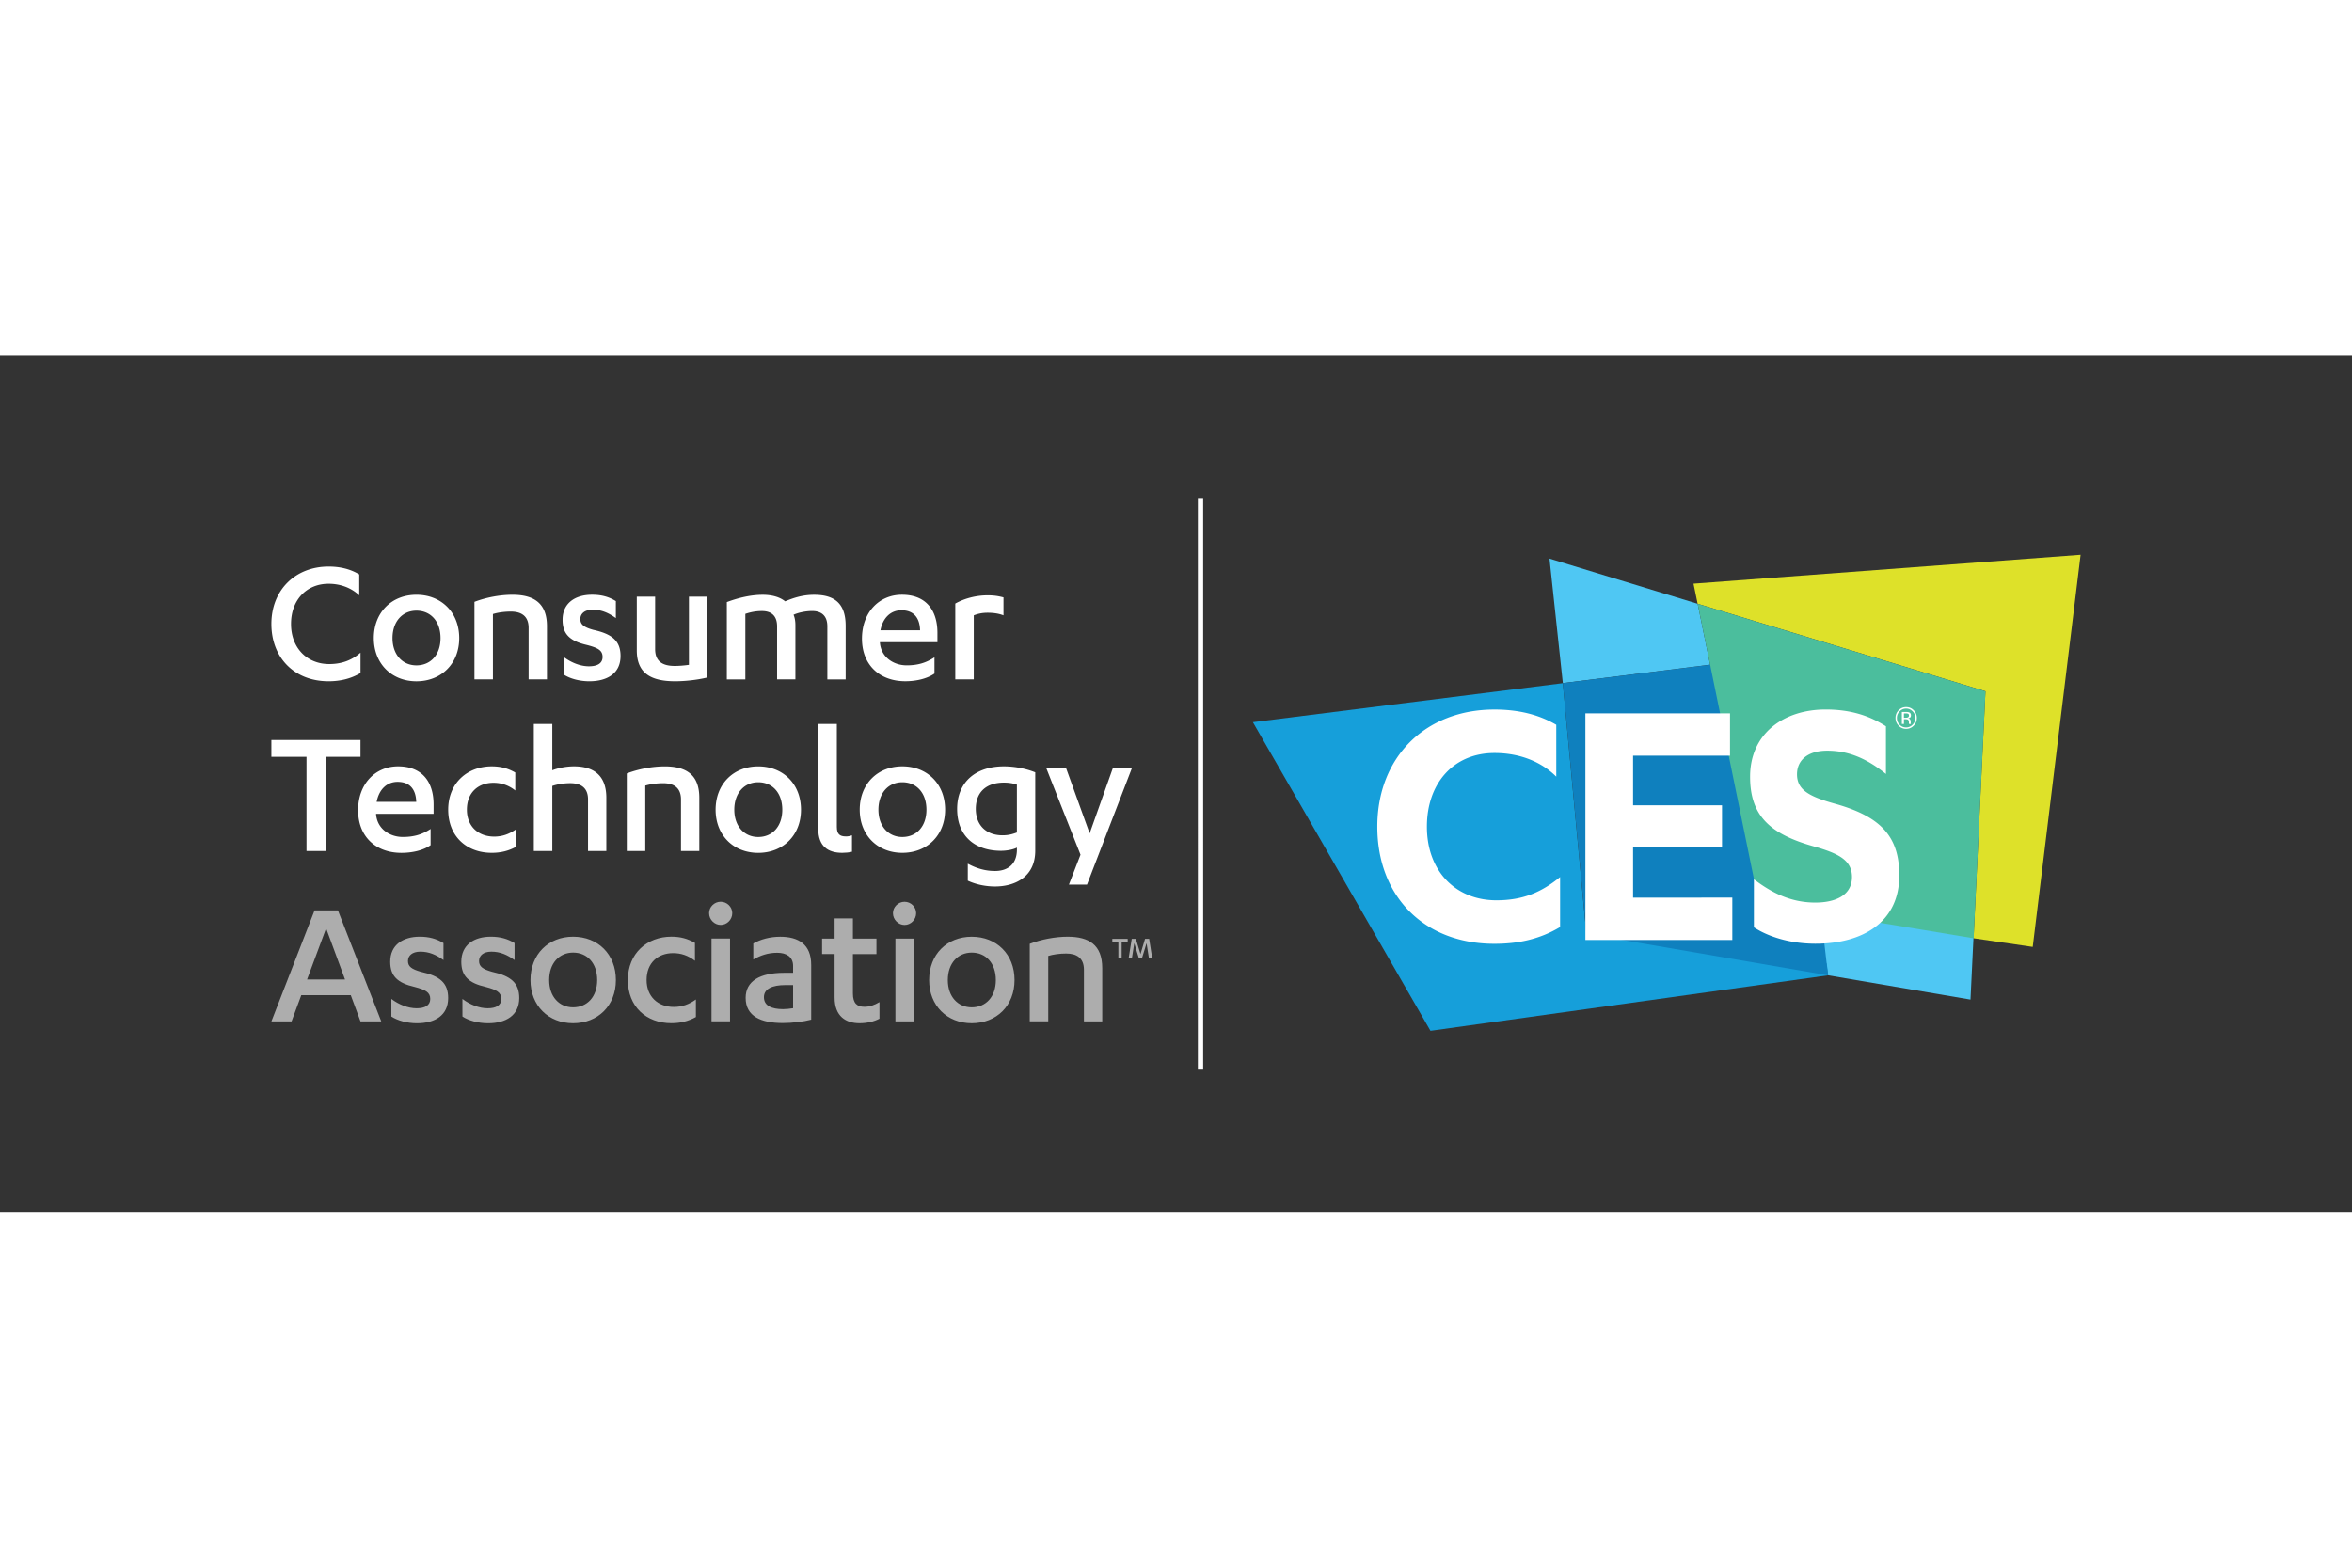 <svg xmlns="http://www.w3.org/2000/svg" height="800" width="1200" viewBox="-9.087 -4.787 78.757 28.723" style="background-color: #231e1f"><rect x="-9.087" y="-4.787" width="78.757" height="28.723" fill="#333333" stroke="none"/><path d="M47.76 3.544l.417 2.041-4.932.616-.447-4.17zM56.895 16.8l.106-2.186-5.257-1.06.382 2.433z" fill="#4fc7f3"/><path d="M38.813 17.846l13.312-1.858-.039-.392-8.054-.998-.788-8.395-10.378 1.306z" fill="#169fda"/><path d="M48.177 5.585l3.653 7.87.296 2.532-8.091-1.39-.79-8.396z" fill="#0f80be"/><path d="M47.62 2.87l.139.673 9.636 2.931-.397 8.272 1.981.29L60.582 1.902z" fill="#dee129"/><path d="M47.76 3.544l2.046 10.01 7.194 1.193.397-8.272z" fill="#4bbe9d"/><path d="M54.597 7.168v.401h.07V7.41h.053c.037 0 .062.005.076.013.025.015.036.045.036.092v.031l.003.017.001.005h.065l-.003-.006-.004-.021-.001-.03v-.029a.104.104 0 00-.021-.062c-.014-.021-.036-.035-.067-.039.024-.004.045-.011.058-.019.025-.017.038-.043.038-.079 0-.051-.02-.084-.061-.101-.023-.01-.059-.015-.108-.015h-.137m.238.121c0 .031-.013.052-.04.063-.015.006-.036.009-.065.009h-.062v-.145h.059c.038 0 .066.005.083.015.018.01.026.029.026.058m.264.079a.353.353 0 00-.105-.257c-.07-.071-.154-.106-.253-.106-.099 0-.182.036-.252.106a.356.356 0 00-.104.257c0 .102.035.187.104.259a.337.337 0 00.252.107c.098 0 .183-.036.253-.107.07-.071.105-.157.105-.259m-.359-.313c.086 0 .157.031.218.093a.305.305 0 01.091.222.309.309 0 01-.091.223.293.293 0 01-.218.093.291.291 0 01-.218-.093c-.06-.061-.09-.136-.09-.223 0-.087.03-.161.09-.222.061-.061.133-.093.218-.093M43.025 9.334c-.486-.486-1.201-.792-2.07-.792-1.367 0-2.262 1.01-2.262 2.467 0 1.495.971 2.466 2.326 2.466.869 0 1.495-.256 2.134-.779v1.674c-.703.422-1.431.562-2.198.562-2.377 0-3.923-1.61-3.923-3.923 0-2.326 1.61-3.923 3.923-3.923.767 0 1.457.153 2.07.511zm5.895 4.051v1.419H44V7.213h4.843v1.418h-3.246v1.662h2.978v1.393h-2.978v1.7zm.723-.614c.575.435 1.214.78 2.057.78.652 0 1.227-.23 1.227-.856 0-.575-.473-.793-1.265-1.022-1.521-.422-2.147-1.061-2.147-2.339 0-1.444 1.125-2.249 2.53-2.249.857 0 1.482.218 2.019.562v1.597c-.601-.485-1.214-.78-1.968-.78-.652 0-1.01.32-1.01.792 0 .537.434.754 1.316.997 1.52.434 2.109 1.112 2.109 2.389 0 1.585-1.252 2.288-2.811 2.287-.831 0-1.572-.23-2.057-.55zM2.942 3.261c-.257-.243-.614-.388-1.027-.388-.732 0-1.257.538-1.257 1.345 0 .82.55 1.345 1.276 1.345.419 0 .757-.125 1.051-.382v.682c-.325.194-.688.276-1.07.276C.769 6.139 0 5.351 0 4.218c0-1.139.807-1.921 1.915-1.921.382 0 .726.081 1.027.263zm1.915.513c-.463 0-.801.357-.801.92 0 .557.338.913.801.913.476 0 .807-.357.807-.913 0-.563-.331-.92-.807-.92m0-.532c.832 0 1.433.588 1.433 1.452 0 .857-.601 1.446-1.433 1.446-.826 0-1.427-.589-1.427-1.446 0-.864.601-1.452 1.427-1.452m1.943.237c.388-.15.864-.237 1.27-.237.707 0 1.158.268 1.158 1.051v1.783h-.614v-1.727c0-.4-.25-.544-.595-.544-.218 0-.437.031-.6.082v2.189H6.8zm2.988 1.846c.257.194.563.313.845.313.276 0 .457-.094.457-.313 0-.225-.162-.306-.519-.4-.575-.132-.82-.363-.82-.845 0-.563.426-.839.989-.839.313 0 .563.069.795.213v.569c-.244-.175-.481-.281-.776-.281-.269 0-.413.132-.413.313 0 .181.119.275.438.363.632.138.908.375.908.876 0 .582-.445.845-1.046.845-.325 0-.65-.087-.857-.225zm4.807.688c-.325.082-.751.126-1.076.126-.794 0-1.283-.257-1.283-1.033V3.305h.614V5.063c0 .413.25.563.657.563.138 0 .313-.013.475-.037V3.305h.613zm4.022-1.714c0-.369-.213-.513-.507-.513-.244 0-.488.062-.625.125.037.087.062.2.062.35v1.814h-.613V4.3c0-.369-.206-.513-.507-.513-.225 0-.4.043-.556.094v2.196h-.62V3.487c.382-.144.807-.244 1.202-.244.325 0 .582.082.75.219.282-.119.594-.219.97-.219.663 0 1.057.269 1.057 1.038v1.796h-.613zm3.105.131c-.013-.432-.225-.669-.626-.669-.356 0-.62.25-.701.669zm-1.345.4v.013c.038.495.463.763.895.763.381 0 .656-.088.932-.269v.544c-.25.175-.62.257-.977.257-.863 0-1.451-.551-1.451-1.426 0-.883.575-1.471 1.339-1.471.807 0 1.188.52 1.188 1.277v.312zm3.143 1.246h-.619V3.536c.3-.169.688-.275 1.082-.275.194 0 .344.019.532.069v.601c-.175-.069-.369-.087-.532-.087-.188 0-.338.037-.463.087zM1.815 11.823h-.639V8.67H0v-.563h2.984v.563H1.815zm3.036-1.646c-.013-.431-.225-.669-.625-.669-.357 0-.62.25-.701.669zm-1.345.401v.013c.037.494.463.763.894.763.382 0 .658-.088.932-.269v.544c-.25.176-.619.257-.976.257-.864 0-1.452-.55-1.452-1.427 0-.882.575-1.47 1.338-1.47.807 0 1.19.519 1.19 1.276v.313zm4.661-.782c-.232-.182-.475-.257-.732-.257-.501 0-.888.319-.888.901 0 .551.375.901.914.901.275 0 .513-.087.738-.25v.588c-.256.144-.526.206-.82.206-.845 0-1.458-.556-1.458-1.445 0-.895.644-1.451 1.458-1.451.307 0 .544.069.788.206zm.621-2.227h.619v1.551c.157-.062.432-.131.726-.131.626 0 1.083.275 1.083 1.051v1.783h-.613v-1.727c0-.4-.251-.544-.595-.544-.219 0-.438.037-.601.093v2.178h-.619zm3.113 1.658c.388-.15.863-.237 1.27-.237.707 0 1.158.268 1.158 1.051v1.783h-.613v-1.727c0-.4-.25-.544-.595-.544-.219 0-.438.031-.601.081v2.19h-.619zm4.4.294c-.463 0-.8.357-.8.92 0 .557.338.914.8.914.476 0 .807-.357.807-.914 0-.563-.331-.92-.807-.92m0-.531c.832-0 1.433.587 1.433 1.451 0 .858-.601 1.445-1.433 1.445-.826 0-1.426-.587-1.426-1.445 0-.863.6-1.451 1.426-1.451m4.826.531c-.463 0-.8.357-.8.92 0 .557.338.914.8.914.476 0 .808-.357.808-.914 0-.563-.332-.92-.808-.92m0-.532c.832 0 1.433.588 1.433 1.451 0 .858-.601 1.445-1.433 1.445-.826 0-1.426-.587-1.426-1.445 0-.864.601-1.451 1.426-1.451m3.837.613c-.118-.044-.269-.069-.432-.069-.588 0-.944.313-.944.882 0 .544.35.883.895.883.194 0 .331-.038.481-.094zm0 2.108c-.093.056-.319.107-.531.107-.863 0-1.47-.482-1.47-1.402 0-.888.607-1.426 1.57-1.426.382 0 .769.087 1.046.2v2.622c0 .907-.713 1.201-1.345 1.201-.338 0-.658-.075-.914-.194v-.569c.301.162.589.244.914.244.394 0 .731-.2.731-.72zm2.436-.476l.776-2.183h.638l-1.502 3.898h-.606l.388-1.001-1.145-2.897h.663z" fill="#fff"/><path d="M1.833 14.413l-.638 1.714h1.271zm-.832 2.24l-.325.876H.001l1.445-3.717h.782l1.451 3.717h-.695l-.325-.876zm3.017.125c.257.194.563.313.845.313.276 0 .457-.094.457-.313 0-.225-.163-.307-.52-.401-.575-.132-.82-.363-.82-.845 0-.563.425-.838.988-.838.313 0 .564.07.795.213v.57c-.243-.176-.481-.282-.776-.282-.269 0-.413.132-.413.313 0 .182.119.275.438.363.632.138.908.376.908.876 0 .582-.444.845-1.045.845-.325 0-.65-.088-.857-.225zm2.379 0c.257.194.563.313.845.313.276 0 .457-.094.457-.313 0-.225-.162-.307-.519-.401-.575-.131-.82-.362-.82-.845 0-.563.425-.838.988-.838.313 0 .563.07.795.213v.57c-.244-.176-.482-.282-.776-.282-.269 0-.413.132-.413.313 0 .181.119.275.438.363.632.138.908.376.908.876 0 .582-.445.845-1.045.845-.325 0-.651-.088-.857-.225zm3.706-1.552c-.463 0-.801.357-.801.92 0 .557.338.913.801.913.475 0 .807-.356.807-.913 0-.563-.332-.92-.807-.92m0-.532c.832 0 1.433.588 1.433 1.452 0 .857-.601 1.445-1.433 1.445-.826 0-1.427-.588-1.427-1.445 0-.864.601-1.452 1.427-1.452m4.081.807c-.231-.181-.475-.257-.732-.257-.501 0-.888.319-.888.901 0 .55.375.901.913.901.276 0 .513-.087.738-.25v.588c-.257.144-.526.206-.82.206-.845 0-1.458-.557-1.458-1.445 0-.895.645-1.452 1.458-1.452.307 0 .544.069.788.207zm1.174 2.027h-.62v-2.772h.62zm-.701-3.623c0-.213.181-.382.388-.382.206 0 .388.169.388.382 0 .218-.181.394-.388.394-.206 0-.388-.176-.388-.394m2.813 2.409h-.263c-.432 0-.714.124-.714.406 0 .288.263.4.639.4.094 0 .225-.012.338-.031zm0-.644c0-.301-.225-.438-.532-.438-.319 0-.569.094-.801.226v-.538c.244-.137.557-.225.901-.225.607 0 1.038.25 1.038.944v1.833c-.262.069-.637.113-.951.113-.719 0-1.244-.218-1.244-.844 0-.563.481-.838 1.282-.838h.307zm.971-.913h.419v-.676h.613v.676h.788v.519h-.788v1.32c0 .332.144.445.382.445.182 0 .338-.057.507-.157v.556c-.182.094-.407.151-.669.151-.451 0-.833-.226-.833-.858v-1.458h-.419zm3.074 2.772h-.619v-2.772h.619zm-.701-3.623c0-.213.181-.382.388-.382.207 0 .388.169.388.382 0 .218-.182.394-.388.394-.206 0-.388-.176-.388-.394m2.638 1.32c-.463 0-.801.357-.801.92 0 .557.338.913.801.913.476 0 .807-.357.807-.913 0-.563-.331-.92-.807-.92m0-.531c.832 0 1.433.588 1.433 1.451 0 .857-.601 1.445-1.433 1.445-.826 0-1.427-.589-1.427-1.445 0-.863.601-1.451 1.427-1.451m1.943.237c.388-.15.863-.238 1.27-.238.707 0 1.157.269 1.157 1.051v1.784h-.613v-1.727c0-.401-.251-.545-.594-.545-.219 0-.438.031-.601.081v2.19h-.619z" fill="#fff" opacity=".6"/><path d="M19.118 11.885c.116 0 .226-.012.324-.036v-.55c-.068.024-.128.037-.202.037-.208 0-.305-.079-.305-.318V7.568h-.623v3.505c0 .605.336.812.806.812m12.083 7.263h-.177V0h.177z" fill="#fff"/><path d="M28.472 15.408h-.11v-.544h-.203v-.097h.515v.097h-.202zm.574 0l-.152-.497-.078.497h-.109l.103-.641h.137l.156.508.152-.508h.138l.101.641h-.11l-.078-.497-.152.497z" fill="#fff" opacity=".6"/></svg>